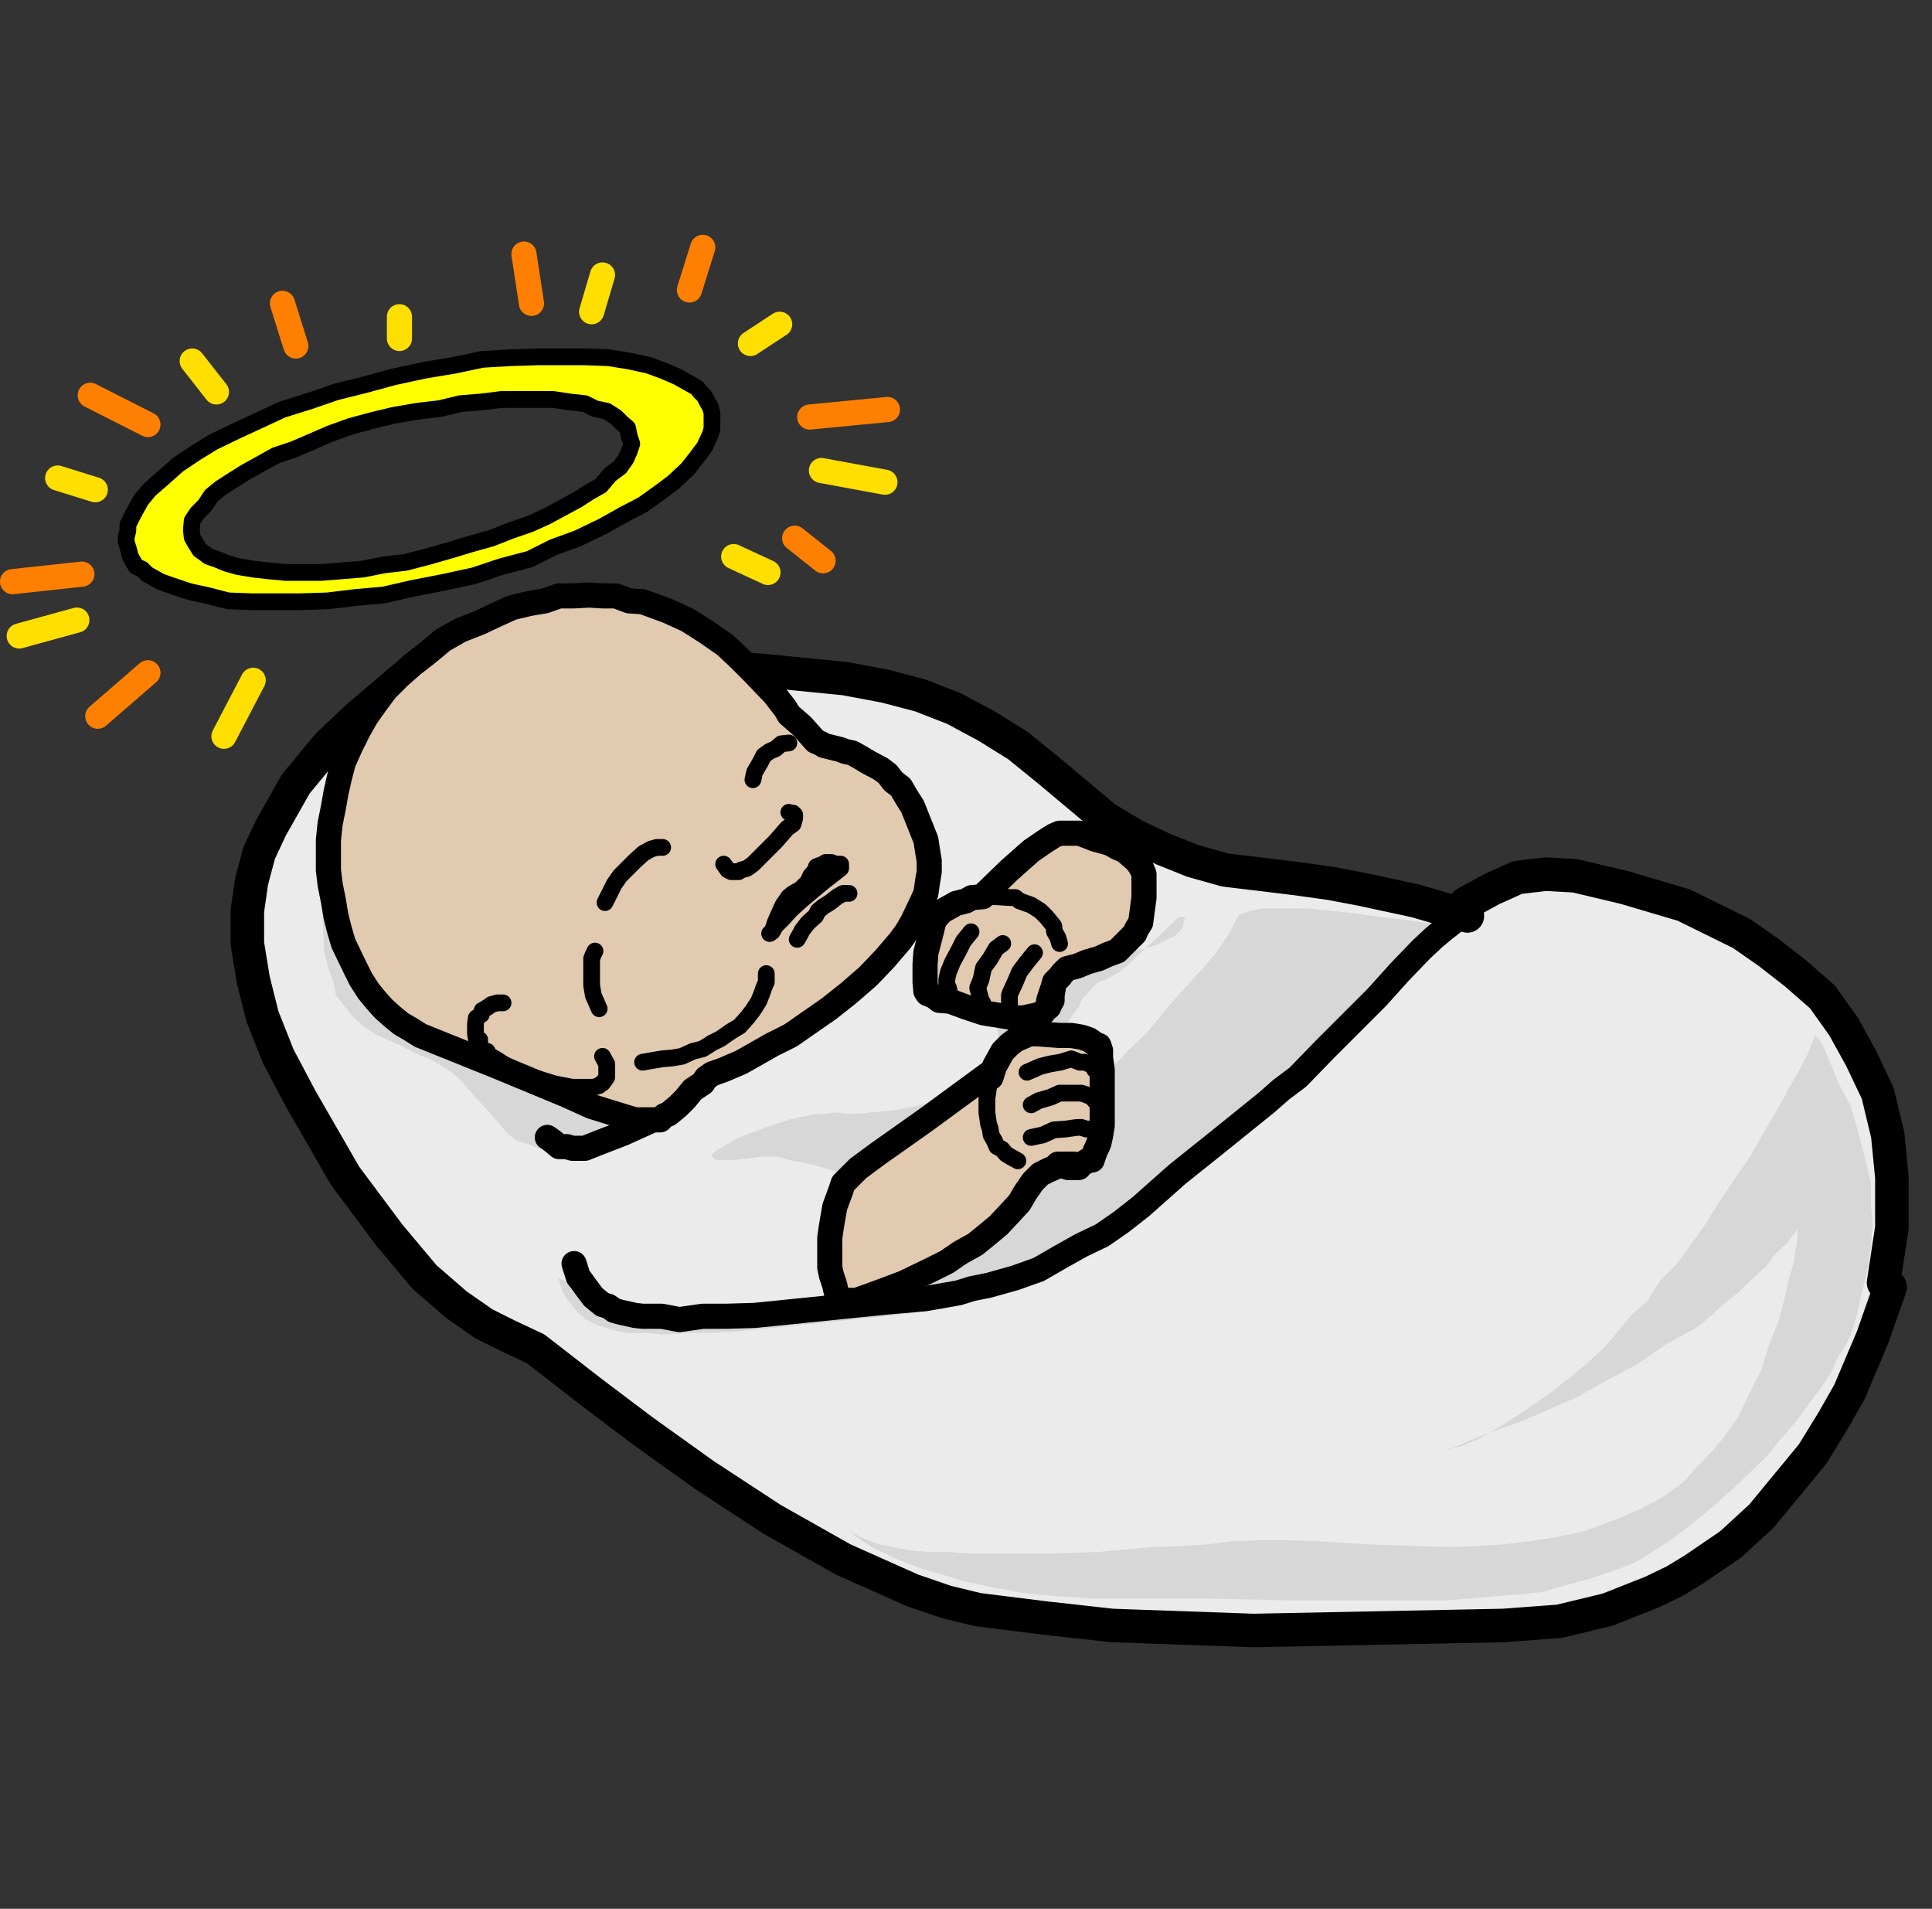 ﻿<?xml version="1.0" encoding="utf-8"?>
<!-- Generator: Adobe Illustrator 23.0.3, SVG Export Plug-In . SVG Version: 6.00 Build 0)  -->
<svg version="1.1" baseProfile="tiny" id="Layer_1" xmlns="http://www.w3.org/2000/svg" xmlns:xlink="http://www.w3.org/1999/xlink" x="0px" y="0px" viewBox="0 0 231.2 228.4" xml:space="preserve">
<rect x="0" y="0" width="231.2" height="228.4" fill="#333333" stroke="none"/>
<g>
	<polygon fill="#EBEBEB" points="46.1,83 42.9,85.7 41.1,87.4 39.2,89.2 37.2,91.5 35.4,93.8 33.7,96.3 33,97.9 32.4,99.1    31.7,100.7 31,102.1 30.5,103.9 30.3,105.5 30,107.3 30,109 30,112.9 30.1,115.1 30.3,117.2 30.7,119.3 31.4,121.6 32.4,123.9    33.3,126.4 34.6,129 36,131.5 37.2,134.2 38.6,136.5 41.5,140.9 44.1,144.4 46.6,147.8 48.7,150.6 50.8,152.8 52.8,154.7    54.6,156.1 56.3,157.5 57.9,158.4 59.3,159.3 60.7,159.8 62.7,160.7 64.1,161.4 66.4,163.2 71,166.6 77,171.2 80.4,173.6    84.3,176.5 88.4,179.1 92.4,181.8 96.7,184.3 100.9,186.6 102.9,187.6 105,188.9 109.2,190.3 111.2,191.2 113.3,191.7 115.3,192.4    117,192.8 120.9,193.3 125,193.6 129.1,194.2 133.1,194.5 137.4,194.9 141.3,195.1 150,195.1 158.1,195.1 165.9,195.1 179.9,194.5    181.6,194.5 183.2,194.3 186.6,194.2 189.6,193.5 192.4,192.6 195.3,191.7 197.7,190.5 200.4,189.4 202.7,187.8 205,186.6    207.1,185 209.1,183.2 210.8,181.4 212.4,179.5 214,177.7 215.6,175.9 216.9,174 219.3,170.1 220.2,168.3 221.5,166.6 223.1,163.2    223.6,161.6 224.1,160.2 225.4,157.5 225.7,155.6 226.2,154 225.5,153.5 225.9,150.1 226.4,146.9 226.4,143.9 226.4,140.9    226.2,138.2 225.9,135.8 225.4,133.3 224.7,130.8 224.3,129.7 223.9,128.5 223.1,126.6 222,124.4 220.8,122.8 219.3,121.2    218.1,119.3 216.5,118.1 215.1,116.5 213.3,115.4 211.7,114 210.1,112.9 209.3,112.4 208.4,111.7 204.8,109.9 201.5,108.5    199.7,108 197.7,107.3 194.4,106.4 191.6,105.5 188.5,104.8 186.8,104.6 185,104.6 183.2,104.8 181.6,105 180,105.7 178.5,106.4    176.9,107.3 176.3,107.8 175.6,108.1 175.6,109.6 174,109 169.8,107.8 166.6,107.1 162.9,106.4 159.2,105.7 156.9,105.5    154.9,105.1 152.6,105 150.7,104.8 148.5,104.6 146.6,104.1 144.8,103.7 142.7,103.2 140.9,102.5 139.2,101.6 137.4,100.9    135.8,100 134,98.9 132.4,97.9 128.9,95.4 125.5,92.4 123.6,90.8 121.8,89.2 120,88.1 118.1,86.9 116.2,85.8 114.2,84.8    112.1,84.1 110.1,83.2 105.9,82.1 103.6,81.6 101.1,81.2 96.1,80.5 91,80.2 85.2,79.8 79,79.5 72.4,78.9 65.9,78.8 62.7,78.8    59.7,78.9 56.9,79.1 54.2,79.7 51.7,80.2 49.6,80.7 48.5,81.2 47.7,81.8  " stroke-linecap="round" stroke-linejoin="round" />
	
		<polyline fill="none" stroke="#000000" stroke-width="4.01" stroke-linecap="round" stroke-linejoin="round" stroke-miterlimit="10" points="   46.1,83 42.9,85.7 39.2,89.2 35.4,93.8 32.4,99.1 31,102.1 30.1,105.5 29.6,109 29.6,112.9 30.3,117.2 31.4,121.6 33.3,126.4    36,131.5 41.3,140.7 46.6,147.8 50.8,152.8 54.6,156.1 57.9,158.4 60.7,159.8 64.1,161.4 70.8,166.6 76.9,171.2 84.3,176.5    92.4,181.8 100.9,186.6 109.2,190.3 113.3,191.7 117,192.6 125,193.6 133.1,194.5 150,195.1 179.9,194.5 186.6,194 192.4,192.6    197.7,190.5 200.4,189.2 202.7,187.8 207.1,184.8 210.8,181.4 216.9,174 219.3,170.1 221.3,166.6 224.1,160 226.2,154 225.4,153.5    226.4,146.9 226.4,140.9 225.9,135.8 224.7,130.8 222.7,126.6 220.6,122.8 218.1,119.3 214.9,116.5 211.7,114 208.4,111.7    201.5,108.3 194.4,106.2 188.5,104.8 185,104.6 181.6,105 178.5,106.4 175.4,108.1 175.6,109.6 169.4,107.8 162.9,106.4    159.2,105.7 154.9,105.1 146.6,104.1 142.7,103 139.2,101.6 135.8,100 132.3,97.9 125.5,92.2 121.8,89.2 118.1,86.9 114.2,84.8    110.1,83.2 105.9,82.1 101.1,81.2 91,80.2 79,79.5 65.9,78.8 59.7,78.9 54.2,79.7 51.7,80.2 49.4,80.7 47.7,81.6 46.1,83  " />
	<polygon fill="#D7D7D7" points="78.4,133.5 77.6,134.2 74.6,135.6 72.8,136.1 70.8,136.8 68.5,137.4 66.2,137.5 64.5,137.4    62.9,136.8 61.8,136.5 60.7,135.6 59.5,134.2 58.4,132.9 56.9,131.3 55.1,129.2 54,128.3 52.6,127.4 51.4,126.7 50.1,126.2    47.7,125 45.2,123.9 44.1,123.2 42.9,122.3 42,121.4 41.1,120.2 40.2,119.1 39.9,117.5 39.3,115.9 38.8,114 38.6,109.9 38.4,106.4    38.6,103.4 38.8,100.7 39.3,99.7 39.9,98.6 40.2,97.3 40.6,96.5 41.3,95.6 42.2,94.9 42.9,94.2 44.1,93.5 44.5,93.3 45,93.3    45.4,93.5 46.1,93.8 46.9,94.5 49.2,96.1 50.3,97.2 51.7,98.6 54.4,101.4 57.4,104.8 60.2,108.5 63.4,112.4 69.1,120 73.8,126.7     " stroke-linecap="round" stroke-linejoin="round" />
	<polygon fill="#D7D7D7" points="104.1,142.3 102.9,141.4 101.3,140.7 99.5,140 97,139.3 94.4,138.8 93.1,138.4 91.4,138.4    87.8,138.8 86.6,138.8 85.7,138.8 85.2,138.4 85.2,138.2 85.2,138.1 85.4,137.9 86.2,137.4 88.4,136.1 91.2,135.1 92.8,134.5    94.4,134 97.4,133.3 98.6,133.3 99.9,133.1 101.8,133.3 104.3,133.1 106.8,132.9 109.4,132.4 112.1,131.7 114.4,131 116.3,130.1    117,129.7 117.7,129.2 118.1,129 118.3,128.9 118.6,128.1 119.2,127.4 119.3,126.7 119.3,126.2 119.5,125.5 119.5,124.1 119.3,123    119.2,121.8 119,120.9 120.8,120 124.8,117.5 127.1,116.5 129.8,115.4 131.9,114.5 133.1,114.2 134,114 135.6,113.8 136.9,113.5    138.3,113.1 139.3,112.6 140.6,112 141.1,111.5 141.6,110.8 141.6,110.4 141.8,109.9 141.6,109.7 141.1,109.7 140.9,109.9    139.9,110.8 138.5,112.2 137,113.5 135.6,114.9 134,116.3 132.4,117.2 131.5,117.5 130.8,118.1 129.4,119.7 129.1,120.5    128.4,121.4 127.1,123.2 125.9,126.4 125.2,127.6 106.1,142.5  " stroke-linecap="round" stroke-linejoin="round" />
	<polygon fill="#D7D7D7" points="66.8,152.9 67.3,154.5 67.7,155.2 68.2,155.9 69.1,157 70.1,157.9 70.8,158.2 71.5,158.6    72.3,158.8 73.1,159.1 74,159.3 74.9,159.5 77.2,159.5 79.3,159.7 82.2,159.5 85,159.5 88.4,159.3 104.1,157.7 108.7,157.2    112.8,156.5 114.4,156.1 116.3,155.6 119.5,154.7 122.3,153.6 125,152.2 127.5,151 130,149.6 132.3,148 134.6,146.2 139,142.5    143.9,138.4 149.6,133.6 151.4,132.2 153.3,130.8 156.7,127.4 159.9,124.3 162.9,121.1 165.5,118.2 168.2,115.6 169.6,114.2    170.8,112.9 172.3,111.9 173.7,110.8 169.8,110.3 161.3,109.2 156.5,108.7 152.4,108.7 150.8,108.7 149.6,109 148.4,109.4    148,109.9 147.1,111.7 145.4,114.2 142.9,117 140,120.2 137.4,123.4 134.7,126 132.6,128.3 131.2,129.6 129.2,131 126.2,133.8    117.6,141.4 108.4,150.1 104.3,153.5 102.9,154.7 101.3,155.9 99.9,156.5 98.3,157.2 96.3,157.7 94.2,157.9 92.1,158.2 89.8,158.2    85,158.2 80.6,157.7 76.5,157 74.9,156.5 73.3,156.1 72.3,155.6 71.5,155.4 68,153.5  " stroke-linecap="round" stroke-linejoin="round" />
	<polygon fill="#E1CAB0" points="126.1,117.9 125.9,119.1 125.9,119.7 125.7,120 125.5,120.5 125,120.9 124.8,121.2 124.3,121.4    123.4,121.6 122.5,121.8 121.5,121.8 120.2,121.6 117.7,121.2 115.6,120.5 113.7,119.8 112.4,119.7 111.9,119.3 111.5,119.1    111,118.9 110.8,118.6 110.7,117.5 110.7,116.5 110.7,115.4 110.8,114 111.5,111.3 111.7,110.4 112.1,109.7 112.8,109 113.7,108.5    114.4,108.1 115.6,107.8 116.3,107.4 117.6,107.3 117.7,107.1 120.8,104.1 123.4,101.8 125,100.7 126.1,100 126.8,99.7 127.5,99.7    128.4,99.7 129.2,99.7 131,100.4 132.8,100.9 133.7,101.4 134.6,101.8 136,103 136.5,103.7 136.7,104.1 136.9,104.6 136.9,105    136.9,106.2 136.9,107.4 136.7,108.9 136.5,110.4 136,111.2 135.8,111.7 135.1,112.4 134.4,113.1 133.7,113.8 132.6,114.2    131.5,114.7 130.1,115.1 128.9,115.6 127.7,115.9 127.1,116.5 126.9,116.8 126.2,117.5 125.9,118.6 125.7,119.1 125.5,119.7  " stroke-linecap="round" stroke-linejoin="round" />
	
		<polyline fill="none" stroke="#000000" stroke-width="3.008" stroke-linecap="round" stroke-linejoin="round" stroke-miterlimit="10" points="   126.1,117.9 125.9,119.1 125.9,119.7 125.7,120 125.5,120.5 125,120.9 124.8,121.2 124.3,121.4 123.4,121.6 122.5,121.8    121.5,121.8 120.2,121.6 117.7,121.2 115.6,120.5 113.7,119.8 112.4,119.7 111.9,119.3 111.5,119.1 111,118.9 110.8,118.6    110.7,117.5 110.7,116.5 110.7,115.4 110.8,114 111.5,111.3 111.7,110.4 112.1,109.7 112.8,109 113.7,108.5 114.4,108.1    115.6,107.8 116.3,107.4 117.6,107.3 117.7,107.1 120.8,104.1 123.4,101.8 125,100.7 126.1,100 126.8,99.7 127.5,99.7 128.4,99.7    129.2,99.7 131,100.4 132.8,100.9 133.7,101.4 134.6,101.8 136,103 136.5,103.7 136.7,104.1 136.9,104.6 136.9,105 136.9,106.2    136.9,107.4 136.7,108.9 136.5,110.4 136,111.2 135.8,111.7 135.1,112.4 134.4,113.1 133.7,113.8 132.6,114.2 131.5,114.7    130.1,115.1 128.9,115.6 127.7,115.9 127.1,116.5 126.9,116.8 126.2,117.5 125.9,118.6 125.7,119.1 125.5,119.7 126.1,117.9  " />
	<polygon fill="#E1CAB0" points="126.6,139.3 127.8,139.7 129.1,139.7 129.4,139.3 129.8,139.1 130.1,138.9 130.7,138.8 131,137.9    131.5,136.8 131.7,135.9 131.9,134.7 131.9,133.5 131.9,132.4 131.9,129.9 131.9,128 131.7,126.6 131.7,126.2 131.7,125.7    131.5,125.1 131.2,125 130.3,124.4 129.4,124.1 128.2,123.9 126.8,123.9 124.1,123.7 123.2,123.7 122.3,124.1 121.6,124.4    120.8,125 120,125.8 119.5,126.7 119,127.6 118.6,128.9 118.3,128.5 110.8,134 105,138.1 102.7,139.8 101.3,141.2 100.9,141.6    100.6,142.5 99.9,144.4 99.5,146.7 99.3,148.1 99.3,149.2 99.3,150.6 99.3,151.7 99.5,152.6 99.9,153.8 100,154.3 100.2,155.1    100.8,155.6 101.1,155.6 101.6,155.6 102.5,155.6 105,154.7 108.2,153.5 111.5,151.9 113.3,151 114.9,149.9 116.7,148.9    118.3,147.6 119.5,146.6 120.9,145.1 122,143.9 122.7,142.7 123.6,141.4 124.1,140.9 124.5,140.5 125.5,140 126.2,139.7    127.1,139.3 127.8,139.3 128.5,139.3  " stroke-linecap="round" stroke-linejoin="round" />
	
		<polyline fill="none" stroke="#000000" stroke-width="3.008" stroke-linecap="round" stroke-linejoin="round" stroke-miterlimit="10" points="   126.6,139.3 127.8,139.7 129.1,139.7 129.4,139.3 129.8,139.1 130.1,138.9 130.7,138.8 131,137.9 131.5,136.8 131.7,135.9    131.9,134.7 131.9,133.5 131.9,132.4 131.9,129.9 131.9,128 131.7,126.6 131.7,126.2 131.7,125.7 131.5,125.1 131.2,125    130.3,124.4 129.4,124.1 128.2,123.9 126.8,123.9 124.1,123.7 123.2,123.7 122.3,124.1 121.6,124.4 120.8,125 120,125.8    119.5,126.7 119,127.6 118.6,128.9 118.3,128.5 110.8,134 105,138.1 102.7,139.8 101.3,141.2 100.9,141.6 100.6,142.5 99.9,144.4    99.5,146.7 99.3,148.1 99.3,149.2 99.3,150.6 99.3,151.7 99.5,152.6 99.9,153.8 100,154.3 100.2,155.1 100.8,155.6 101.1,155.6    101.6,155.6 102.5,155.6 105,154.7 108.2,153.5 111.5,151.9 113.3,151 114.9,149.9 116.7,148.9 118.3,147.6 119.5,146.6    120.9,145.1 122,143.9 122.7,142.7 123.6,141.4 124.1,140.9 124.5,140.5 125.5,140 126.2,139.7 127.1,139.3 127.8,139.3    128.5,139.3 126.6,139.3  " />
	<polygon fill="#E1CAB0" points="94,84.8 92.6,83 90.1,80.4 88.5,78.8 86.8,77.2 84.5,75.6 82.3,74.2 79.9,73.1 76.9,72 75.3,71.9    73.7,71.3 72.1,71.3 70.5,71.2 68.7,71.3 66.9,71.3 65.2,71.9 63.4,72.2 61.3,72.7 59.3,73.6 57.4,74.5 55.1,75.4 53,76.6    51.2,78.1 49.4,79.5 47.8,80.9 46.2,82.5 45,84.1 43.8,85.8 42.9,87.4 42,89.2 41.1,91.2 40.6,93.1 40.2,94.9 39.9,96.6 39.5,98.6    39.3,100.5 39.3,102.3 39.3,104.1 39.5,105.8 39.9,107.8 40.2,109.6 40.6,111.2 41.1,112.9 42.5,115.8 43.2,117.2 44.1,118.6    45,119.7 45.9,120.7 46.9,121.6 48,122.5 49.2,123.2 50.3,123.9 59.5,127.6 67.7,131 70.8,132.4 73.7,133.3 76,134 77.7,134    78.3,134 79,134 79.5,133.5 80,133.3 81.1,132.4 81.6,131.9 82,131.5 82.9,130.4 84.1,129.6 84.5,129 85.2,128.5 86.6,128    88.7,127.1 92.4,125 94.6,123.9 96.9,122.3 99.2,120.7 101.6,118.8 103.9,116.8 105.9,114.7 107.7,112.6 108.5,111.5 109.2,110.3    110.3,108 110.8,106.9 111,105.5 111.2,104.3 111.2,103 111,101.8 110.8,100.5 109.6,97.5 109.2,96.5 108.5,95.4 107.8,94.2    106.9,93.5 106.2,92.6 105.4,92 103.9,91.2 102.9,90.6 102,90.1 101.1,89.9 100.6,89.7 98.6,89.2 98.3,89 97.6,88.7 96,86.9    94.4,85.5  " stroke-linecap="round" stroke-linejoin="round" />
	
		<polyline fill="none" stroke="#000000" stroke-width="3.008" stroke-linecap="round" stroke-linejoin="round" stroke-miterlimit="10" points="   94,84.8 92.6,83 90.1,80.4 88.5,78.8 86.8,77.2 84.5,75.6 82.3,74.2 79.9,73.1 76.9,72 75.3,71.9 73.7,71.3 72.1,71.3 70.5,71.2    68.7,71.3 66.9,71.3 65.2,71.9 63.4,72.2 61.3,72.7 59.3,73.6 57.4,74.5 55.1,75.4 53,76.6 51.2,78.1 49.4,79.5 47.8,80.9    46.2,82.5 45,84.1 43.8,85.8 42.9,87.4 42,89.2 41.1,91.2 40.6,93.1 40.2,94.9 39.9,96.6 39.5,98.6 39.3,100.5 39.3,102.3    39.3,104.1 39.5,105.8 39.9,107.8 40.2,109.6 40.6,111.2 41.1,112.9 42.5,115.8 43.2,117.2 44.1,118.6 45,119.7 45.9,120.7    46.9,121.6 48,122.5 49.2,123.2 50.3,123.9 59.5,127.6 67.7,131 70.8,132.4 73.7,133.3 76,134 77.7,134 78.3,134 79,134    79.5,133.5 80,133.3 81.1,132.4 81.6,131.9 82,131.5 82.9,130.4 84.1,129.6 84.5,129 85.2,128.5 86.6,128 88.7,127.1 92.4,125    94.6,123.9 96.9,122.3 99.2,120.7 101.6,118.8 103.9,116.8 105.9,114.7 107.7,112.6 108.5,111.5 109.2,110.3 110.3,108    110.8,106.9 111,105.5 111.2,104.3 111.2,103 111,101.8 110.8,100.5 109.6,97.5 109.2,96.5 108.5,95.4 107.8,94.2 106.9,93.5    106.2,92.6 105.4,92 103.9,91.2 102.9,90.6 102,90.1 101.1,89.9 100.6,89.7 98.6,89.2 98.3,89 97.6,88.7 96,86.9 94.4,85.5    94,84.8  " />
	
		<polyline fill="none" stroke="#000000" stroke-width="2.005" stroke-linecap="round" stroke-linejoin="round" stroke-miterlimit="10" points="   60.2,120 59.5,120 58.8,120.2 58.4,120.5 57.7,120.9 57.6,121.4 57,121.8 56.9,122.5 56.9,123 56.9,123.7 57,124.3 57.4,124.4    57.4,125 57.7,125.7 58.3,125.8 58.4,126.2 59.3,126.7 60.4,127.4 61.6,128 64.1,129 66.4,129.7 68.5,130.1 69.4,130.1 70.3,130.1    71,130.1 71.7,129.9 71.9,129.7 72.1,129.6 72.4,129.2 72.6,128.9 72.6,128.5 72.6,128 72.6,127.3 72.1,126.4  " />
	<polygon fill="#EBDCD4" points="92.4,111.5 92.8,110.8 93.7,109.9 94.6,108.9 95.8,107.8 98.3,105.7 100.6,103.9 100.6,103.7    100.6,103.4 100,103.4 99.5,103.2 98.8,103.2 98.5,103.4 97.7,103.7 97.6,104.1 97,104.8 96.7,105.5 95.8,106.4 94.9,106.9    94.4,107.3 93.7,108.3 92.8,110.3 92.4,111.5 92.1,111.7  " stroke-linecap="round" stroke-linejoin="round" />
	
		<polyline fill="none" stroke="#000000" stroke-width="2.005" stroke-linecap="round" stroke-linejoin="round" stroke-miterlimit="10" points="   92.4,111.5 92.8,110.8 93.7,109.9 94.6,108.9 95.8,107.8 98.3,105.7 100.6,103.9 100.6,103.7 100.6,103.4 100,103.4 99.5,103.2    98.8,103.2 98.5,103.4 97.7,103.7 97.6,104.1 97,104.8 96.7,105.5 95.8,106.4 94.9,106.9 94.4,107.3 93.7,108.3 92.8,110.3    92.4,111.5 92.1,111.7 92.4,111.5  " />
	
		<polyline fill="none" stroke="#000000" stroke-width="2.005" stroke-linecap="round" stroke-linejoin="round" stroke-miterlimit="10" points="   95.4,112.4 95.8,111.7 96,111.3 96.7,110.4 97.6,109.6 97.9,109 98.5,108.5 99.3,108 100.2,107.3 100.9,106.9 101.3,106.9    101.6,106.9  " />
	
		<polyline fill="none" stroke="#000000" stroke-width="2.005" stroke-linecap="round" stroke-linejoin="round" stroke-miterlimit="10" points="   76.9,127.1 79.2,126.7 80.4,126.6 81.6,126.4 82.9,125.8 84.1,125.5 85.2,124.8 86.2,124.3 87.5,123.4 88.5,122.8 89.4,121.8    90.1,120.9 90.8,119.8 91.2,118.8 91.4,118.2 91.7,117.5 91.7,117.2 91.7,116.5  " />
	
		<polyline fill="none" stroke="#000000" stroke-width="2.005" stroke-linecap="round" stroke-linejoin="round" stroke-miterlimit="10" points="   71.7,120.7 71,119.1 70.8,117.9 70.8,116.5 70.8,115.6 70.8,114.7 71,114.2 71.2,113.8  " />
	
		<polyline fill="none" stroke="#000000" stroke-width="2.005" stroke-linecap="round" stroke-linejoin="round" stroke-miterlimit="10" points="   86.6,103.4 87.1,104.1 87.5,104.3 87.7,104.3 88.4,104.3 88.7,104.1 89.4,103.9 90.1,103.4 91.4,102.1 92.8,100.7 94.2,99.1    94.9,98.6 95.1,97.9 95.1,97.5 94.9,97.3 94.6,97.3 94.4,97.2  " />
	
		<polyline fill="none" stroke="#000000" stroke-width="2.005" stroke-linecap="round" stroke-linejoin="round" stroke-miterlimit="10" points="   72.4,108 73.5,105.8 74.2,104.8 75.1,103.9 76,103 77,102.1 77.9,101.6 78.6,101.4 79.3,101.4  " />
	
		<polyline fill="none" stroke="#000000" stroke-width="2.005" stroke-linecap="round" stroke-linejoin="round" stroke-miterlimit="10" points="   90.1,93.3 90.3,92.4 90.7,91.7 91,91.2 91.4,90.4 92.1,89.9 92.8,89.6 93.5,89 94.4,88.9  " />
	
		<polyline fill="none" stroke="#000000" stroke-width="3.008" stroke-linecap="round" stroke-linejoin="round" stroke-miterlimit="10" points="   77.7,134.2 74.6,135.6 71.5,136.8 70,137.4 69.2,137.4 68.5,137.4 67.8,137.2 66.9,137.2 66.2,136.6 65.5,136.1  " />
	
		<polyline fill="none" stroke="#000000" stroke-width="3.008" stroke-linecap="round" stroke-linejoin="round" stroke-miterlimit="10" points="   68.7,151.2 69.2,152.8 69.6,153.3 70.1,154 71,155.2 72.1,156.1 72.8,156.3 73.5,156.8 74.2,157 75.1,157.2 76,157.4 76.9,157.5    79.2,157.5 81.3,157.9 84.1,157.5 86.9,157.5 90.3,157.4 106.1,155.8 110.7,155.4 114.7,154.7 116.3,154.2 118.3,153.8    121.5,152.9 124.3,151.9 126.9,150.4 129.4,149 131.9,147.8 134.2,146.2 136.5,144.4 140.9,140.5 145.9,136.5 151.6,131.9    153.3,130.4 155.3,128.9 158.6,125.5 161.8,122.3 164.8,119.3 167.5,116.3 170.1,113.6 171.6,112.2 172.8,111.2 174.2,110.1    175.6,108.9  " />
	
		<polyline fill="none" stroke="#000000" stroke-width="2.005" stroke-linecap="round" stroke-linejoin="round" stroke-miterlimit="10" points="   121.8,138.9 120.9,138.4 120.4,138.1 119.9,137.5 119.3,137.2 119,136.5 118.6,135.8 118.5,135.1 118.3,134.5 118.1,133.1    118.1,131.5 118.3,130.1 118.6,128.9  " />
	
		<polyline fill="none" stroke="#000000" stroke-width="2.005" stroke-linecap="round" stroke-linejoin="round" stroke-miterlimit="10" points="   122.9,128.3 124.5,127.6 125.7,127.3 126.9,127.1 128.2,126.7 129.2,127.1 129.8,127.1 130.3,127.3 130.7,127.4 131,128    131.5,128.3 131.7,128.9  " />
	
		<polyline fill="none" stroke="#000000" stroke-width="2.005" stroke-linecap="round" stroke-linejoin="round" stroke-miterlimit="10" points="   123.4,132.2 124.3,131.7 125.7,131.3 126.8,130.8 128.2,130.8 129.4,130.8 130,131 130.7,131.3 131,131.7 131.5,132.2 131.7,132.9    131.9,133.5  " />
	
		<polyline fill="none" stroke="#000000" stroke-width="2.005" stroke-linecap="round" stroke-linejoin="round" stroke-miterlimit="10" points="   123.4,136.1 124.8,135.8 126.1,135.2 127.5,135.1 128.9,134.9 129.4,134.9 130,135.1 130.3,135.1 130.8,135.2 131.2,135.8    131.5,135.9 131.7,136.5 131.7,136.8  " />
	
		<polyline fill="none" stroke="#000000" stroke-width="2.005" stroke-linecap="round" stroke-linejoin="round" stroke-miterlimit="10" points="   126.8,112.9 126.6,112.2 126.2,111.5 126.1,110.8 125.7,110.3 125.2,109.7 124.5,109 123.4,108.3 122,107.8 121.5,107.4    120.8,107.4 119.2,107.3 117.6,107.3  " />
	
		<polyline fill="none" stroke="#000000" stroke-width="2.005" stroke-linecap="round" stroke-linejoin="round" stroke-miterlimit="10" points="   116.2,111.5 115.3,112.6 114.7,113.8 114,115.1 113.5,116.3 113.3,117.2 113.3,117.9 113.5,118.2 113.7,119.1 114.7,120  " />
	
		<polyline fill="none" stroke="#000000" stroke-width="2.005" stroke-linecap="round" stroke-linejoin="round" stroke-miterlimit="10" points="   120,112.9 119.2,113.5 118.5,114.7 117.7,115.8 117.4,117.2 117,118.2 117.4,119.7 117.6,120 117.7,120.5 118.3,120.9 119,121.4     " />
	
		<polyline fill="none" stroke="#000000" stroke-width="2.005" stroke-linecap="round" stroke-linejoin="round" stroke-miterlimit="10" points="   123.8,114 122.9,115.1 122,116.3 121.5,117.5 120.9,118.8 120.8,119.1 120.8,119.7 120.8,120.5 120.8,120.9 120.9,121.2    121.5,121.6 121.8,121.6  " />
	<polygon fill="#D7D7D7" points="217.2,123.9 216.9,124.6 216.3,126.2 213.5,131.3 209.3,138.6 206.6,142.5 203.8,146.9    200.6,151.3 198.6,153.3 197.2,155.6 195.1,157.5 193.3,159.7 191.6,161.6 189.6,163.4 187.5,165.1 185.5,166.7 183.2,168.3    181.1,169.7 179,171 176.9,172.2 174.7,173.1 173.5,173.3 172.4,173.8 173.7,173.3 177,171.9 182.5,169.9 185.7,168.5 188.9,167.1    192.4,165.1 196,163.2 199.3,160.9 203.1,158.8 204.8,157.4 206.4,155.9 208,154.7 209.4,153.3 211.2,151.7 212.4,150.1    213.9,148.7 215.1,147.1 215.1,148.1 214.6,151.3 214,153.3 213.5,155.6 212.8,158.2 211.7,160.9 210.8,163.9 209.4,166.6    208,169.6 206.1,172.2 205,173.5 203.9,174.7 202.7,175.9 201.6,177.2 200.4,178.1 199,179.1 197.4,180 196,180.7 194.4,181.4    192.6,182.1 189.6,183.2 186.4,183.9 183.2,184.4 179.9,184.8 176.7,185 173.5,185.1 170.1,185 163.6,184.8 157.4,184.4 154,184.3    150.8,184.3 147.7,184.4 144.5,184.8 141.3,185 137.9,185.1 131.5,185.7 125,185.9 119,185.9 116.2,185.9 113.5,185.7 111,185.7    108.7,185.5 106.9,185.1 105.2,184.8 103.9,184.3 103.4,184.1 102.9,183.9 102.2,183.5 102,183.4 102,183.5 102.5,183.9    103.2,184.4 104.3,185.1 105.9,185.9 107.7,186.7 110,187.6 112.4,188.3 115.3,189.2 118.6,189.9 122.3,190.6 126.6,191 131,191.3    135.8,191.3 145.4,191.3 154.2,191.5 162,191.5 169.3,191.5 172.6,191.5 175.8,191.3 178.8,191 181.6,190.8 184.5,190.5    187.3,189.7 190,189 192.4,188.2 194.9,187.3 196.3,186.6 197.4,185.9 199.9,184.3 202.3,182.5 204.7,180.5 207.1,178.4    209.1,176.5 211.2,174.5 213.1,172.2 214.9,170.1 218.1,165.8 219.2,164.1 220,162.3 220.9,160.9 221.5,159.7 222.2,157.4    222.7,155.1 223.2,153.1 223.6,151.2 223.9,148.9 224.1,146.6 223.9,144.1 223.9,141.6 223.2,138.6 222.4,135.6 221.5,132.4    220,129.6 219,127.1 218.1,125 217.4,124.1  " stroke-linecap="round" stroke-linejoin="round" />
	<rect x="228.7" y="225.7" fill="none" width="2.5" height="2.7" stroke-linecap="round" stroke-linejoin="round" />
	<rect x="0.7" fill="none" width="2.5" height="3" stroke-linecap="round" stroke-linejoin="round" />
	<path fill="#FFFF00" d="M23,63.9l0.2,0.7l0.7,0.9l0.9,0.7l0.9,0.5l1.4,0.5l1.4,0.5l1.8,0.2l1.8,0.2l2.1,0.2h1.9h2.3l2.5-0.2   l2.5-0.2l2.5-0.7l2.7-0.5l2.7-0.7l2.7-0.7l2.5-0.7l2.5-0.7l2.3-0.9l2.3-0.9l1.9-0.9l3.5-2.1l1.6-0.9l1.4-0.9l1.1-1.2l1.2-0.9   l0.7-1.1l0.5-0.9l0.2-0.9l-0.2-0.9l-0.2-0.9l-0.7-0.7l-0.9-0.4l-1.2-0.7l-1.4-0.5l-1.3-0.4L68,47.6l-1.8-0.2h-1.9h-2.1h-2.1   l-2.5,0.4L55.1,48l-2.5,0.5L50,49l-2.7,0.5l-2.5,0.8L42.2,51l-2.5,0.9l-2.3,0.9l-2.1,0.9l-2.1,0.9l-3.5,1.8l-1.6,1.2l-1.6,0.5   L25.4,59l-0.9,1.2l-0.9,0.9L23,62l-0.1,1L23,63.9L23,63.9z M15.3,65.5l-0.2-0.7v-0.7l0.2-0.7v-0.7l0.7-1.4l0.9-1.6l1.1-1.2l1.6-1.4   l1.8-1.6l2.1-1.4l2.1-1.2l2.7-1.4l2.7-1.4l2.8-1.2l3.2-1.1l3.2-1.1l3.5-0.9l3.4-0.9l3.5-0.9l3.5-0.5l3.4-0.7l3.4-0.2l3.2-0.2h3.2   h2.5l2.7,0.2l2.5,0.5l2.3,0.5l1.9,0.7l1.6,0.7l1.6,0.9l0.7,0.5l0.5,0.5l0.5,0.7l0.5,0.5l0.2,0.7l0.2,0.7v0.7V51v0.4L84.8,52   l-0.7,1.4l-0.9,1.2L82.1,56l-1.6,1.6l-1.7,1.5l-2.1,1.2l-2.1,1.4l-2.5,1.4l-2.8,1.4l-3,0.9l-2.8,1.4l-3.4,0.9L56.7,69l-3.5,0.9   l-3.5,0.7l-3.5,0.7l-3.4,0.5L39.3,72l-3.2,0.2h-2.8h-2.8L27.8,72l-2.5-0.5l-2.7-0.7l-1.9-0.7l-1.6-0.7l-1.6-0.7L17,68.2l-0.7-0.5   l-0.4-0.4l-0.1-0.7l-0.2-0.7L15.3,65.5L15.3,65.5z" stroke-linecap="round" stroke-linejoin="round" />
	
		<polyline fill="none" stroke="#000000" stroke-width="2.005" stroke-linecap="round" stroke-linejoin="round" stroke-miterlimit="10" points="   23,64.3 23.4,65 23.9,65.8 25,66.6 25.9,66.9 27.1,67.4 28.5,67.8 30.3,68.1 32.1,68.3 34.2,68.5 36.1,68.5 38.4,68.5 40.9,68.3    43.4,68.1 45.9,67.6 48.5,67.3 51.2,66.6 54,65.8 56.3,65.1 58.8,64.4 61.1,63.5 63.4,62.7 65.4,61.8 69.1,59.8 70.5,58.9    71.9,58.1 73,56.8 74.2,55.9 74.9,54.9 75.3,54 75.6,53.1 75.3,52.2 75.1,51.2 74.4,50.6 73.7,49.9 72.6,49.2 71.2,48.9 70,48.3    68.2,48.1 66.2,47.8 64.3,47.8 62.2,47.8 60,47.8 57.6,48.1 55.1,48.3 52.6,48.9 50,49.2 47.1,49.7 44.6,50.3 42,51 39.5,51.9    37.2,52.9 35.1,53.8 33,54.5 29.4,56.5 27.8,57.5 26.4,58.4 25.3,59.3 24.5,60.5 23.6,61.4 23,62.3 22.9,63.4 23,64.3  " />
	
		<polyline fill="none" stroke="#000000" stroke-width="2.005" stroke-linecap="round" stroke-linejoin="round" stroke-miterlimit="10" points="   15.3,65.5 15.1,64.8 15.1,64.3 15.3,63.5 15.3,62.8 16,61.4 16.9,59.8 17.9,58.6 19.5,57.2 21.3,55.6 23.4,54.2 25.5,52.9    28.4,51.5 31,50.3 33.8,49 37,48 40.2,46.9 43.8,46 47.1,45.1 50.8,44.3 54.4,43.7 57.7,43 61.1,42.8 64.3,42.7 67.5,42.7    70.1,42.7 72.8,42.8 75.3,43.2 77.6,43.7 79.5,44.4 81.1,45.1 82.7,46 83.4,46.4 83.8,46.9 84.3,47.4 84.6,48 85,48.7 85.2,49.4    85.2,49.9 85.2,50.6 85.2,51.3 85,52 84.3,53.5 83.4,54.7 82.3,56.1 80.6,57.7 79,58.9 76.9,60.4 74.6,61.6 72.1,63 69.2,64.4    66.2,65.5 63.4,66.9 60,67.8 56.7,68.9 53,69.7 49.4,70.4 45.9,71.2 42.5,71.5 39.2,71.9 36,72 33,72 30.1,72 27.3,71.9 25,71.3    22.7,70.8 20.6,70.1 19.2,69.6 17.6,68.7 17,68.1 16.3,67.8 16,67.3 15.6,66.6 15.4,65.8 15.3,65.5  " />
	
		<line fill="none" stroke="#FF8000" stroke-width="3.008" stroke-linecap="round" stroke-linejoin="round" stroke-miterlimit="10" x1="96.9" y1="49.9" x2="106.2" y2="49" />
	
		<line fill="none" stroke="#FF8000" stroke-width="3.008" stroke-linecap="round" stroke-linejoin="round" stroke-miterlimit="10" x1="95.1" y1="64.4" x2="98.5" y2="67.1" />
	
		<line fill="none" stroke="#FF8000" stroke-width="3.008" stroke-linecap="round" stroke-linejoin="round" stroke-miterlimit="10" x1="82.5" y1="34.7" x2="84.1" y2="29.6" />
	
		<line fill="none" stroke="#FF8000" stroke-width="3.008" stroke-linecap="round" stroke-linejoin="round" stroke-miterlimit="10" x1="63.6" y1="36.3" x2="62.7" y2="30.4" />
	
		<line fill="none" stroke="#FF8000" stroke-width="3.008" stroke-linecap="round" stroke-linejoin="round" stroke-miterlimit="10" x1="35.4" y1="41.4" x2="33.8" y2="36.3" />
	
		<line fill="none" stroke="#FF8000" stroke-width="3.008" stroke-linecap="round" stroke-linejoin="round" stroke-miterlimit="10" x1="17.7" y1="50.8" x2="10.8" y2="47.3" />
	
		<line fill="none" stroke="#FF8000" stroke-width="3.008" stroke-linecap="round" stroke-linejoin="round" stroke-miterlimit="10" x1="9.8" y1="68.7" x2="1.5" y2="69.6" />
	
		<line fill="none" stroke="#FF8000" stroke-width="3.008" stroke-linecap="round" stroke-linejoin="round" stroke-miterlimit="10" x1="17.7" y1="80.5" x2="11.7" y2="85.7" />
	
		<line fill="none" stroke="#FFDF00" stroke-width="3.008" stroke-linecap="round" stroke-linejoin="round" stroke-miterlimit="10" x1="30.3" y1="81.4" x2="26.8" y2="88.1" />
	
		<line fill="none" stroke="#FFDF00" stroke-width="3.008" stroke-linecap="round" stroke-linejoin="round" stroke-miterlimit="10" x1="9.2" y1="74.2" x2="2.3" y2="76.1" />
	
		<line fill="none" stroke="#FFDF00" stroke-width="3.008" stroke-linecap="round" stroke-linejoin="round" stroke-miterlimit="10" x1="11.4" y1="58.6" x2="6.9" y2="57.2" />
	
		<line fill="none" stroke="#FFDF00" stroke-width="3.008" stroke-linecap="round" stroke-linejoin="round" stroke-miterlimit="10" x1="25.9" y1="46.9" x2="23" y2="43.2" />
	
		<line fill="none" stroke="#FFDF00" stroke-width="3.008" stroke-linecap="round" stroke-linejoin="round" stroke-miterlimit="10" x1="47.8" y1="40.5" x2="47.8" y2="37.9" />
	
		<line fill="none" stroke="#FFDF00" stroke-width="3.008" stroke-linecap="round" stroke-linejoin="round" stroke-miterlimit="10" x1="70.8" y1="37.3" x2="72.1" y2="32.9" />
	
		<line fill="none" stroke="#FFDF00" stroke-width="3.008" stroke-linecap="round" stroke-linejoin="round" stroke-miterlimit="10" x1="89.8" y1="41.1" x2="93.3" y2="38.8" />
	
		<line fill="none" stroke="#FFDF00" stroke-width="3.008" stroke-linecap="round" stroke-linejoin="round" stroke-miterlimit="10" x1="98.3" y1="56.3" x2="105.9" y2="57.7" />
	
		<line fill="none" stroke="#FFDF00" stroke-width="3.008" stroke-linecap="round" stroke-linejoin="round" stroke-miterlimit="10" x1="87.8" y1="66.6" x2="91.9" y2="68.5" />
</g>
</svg>